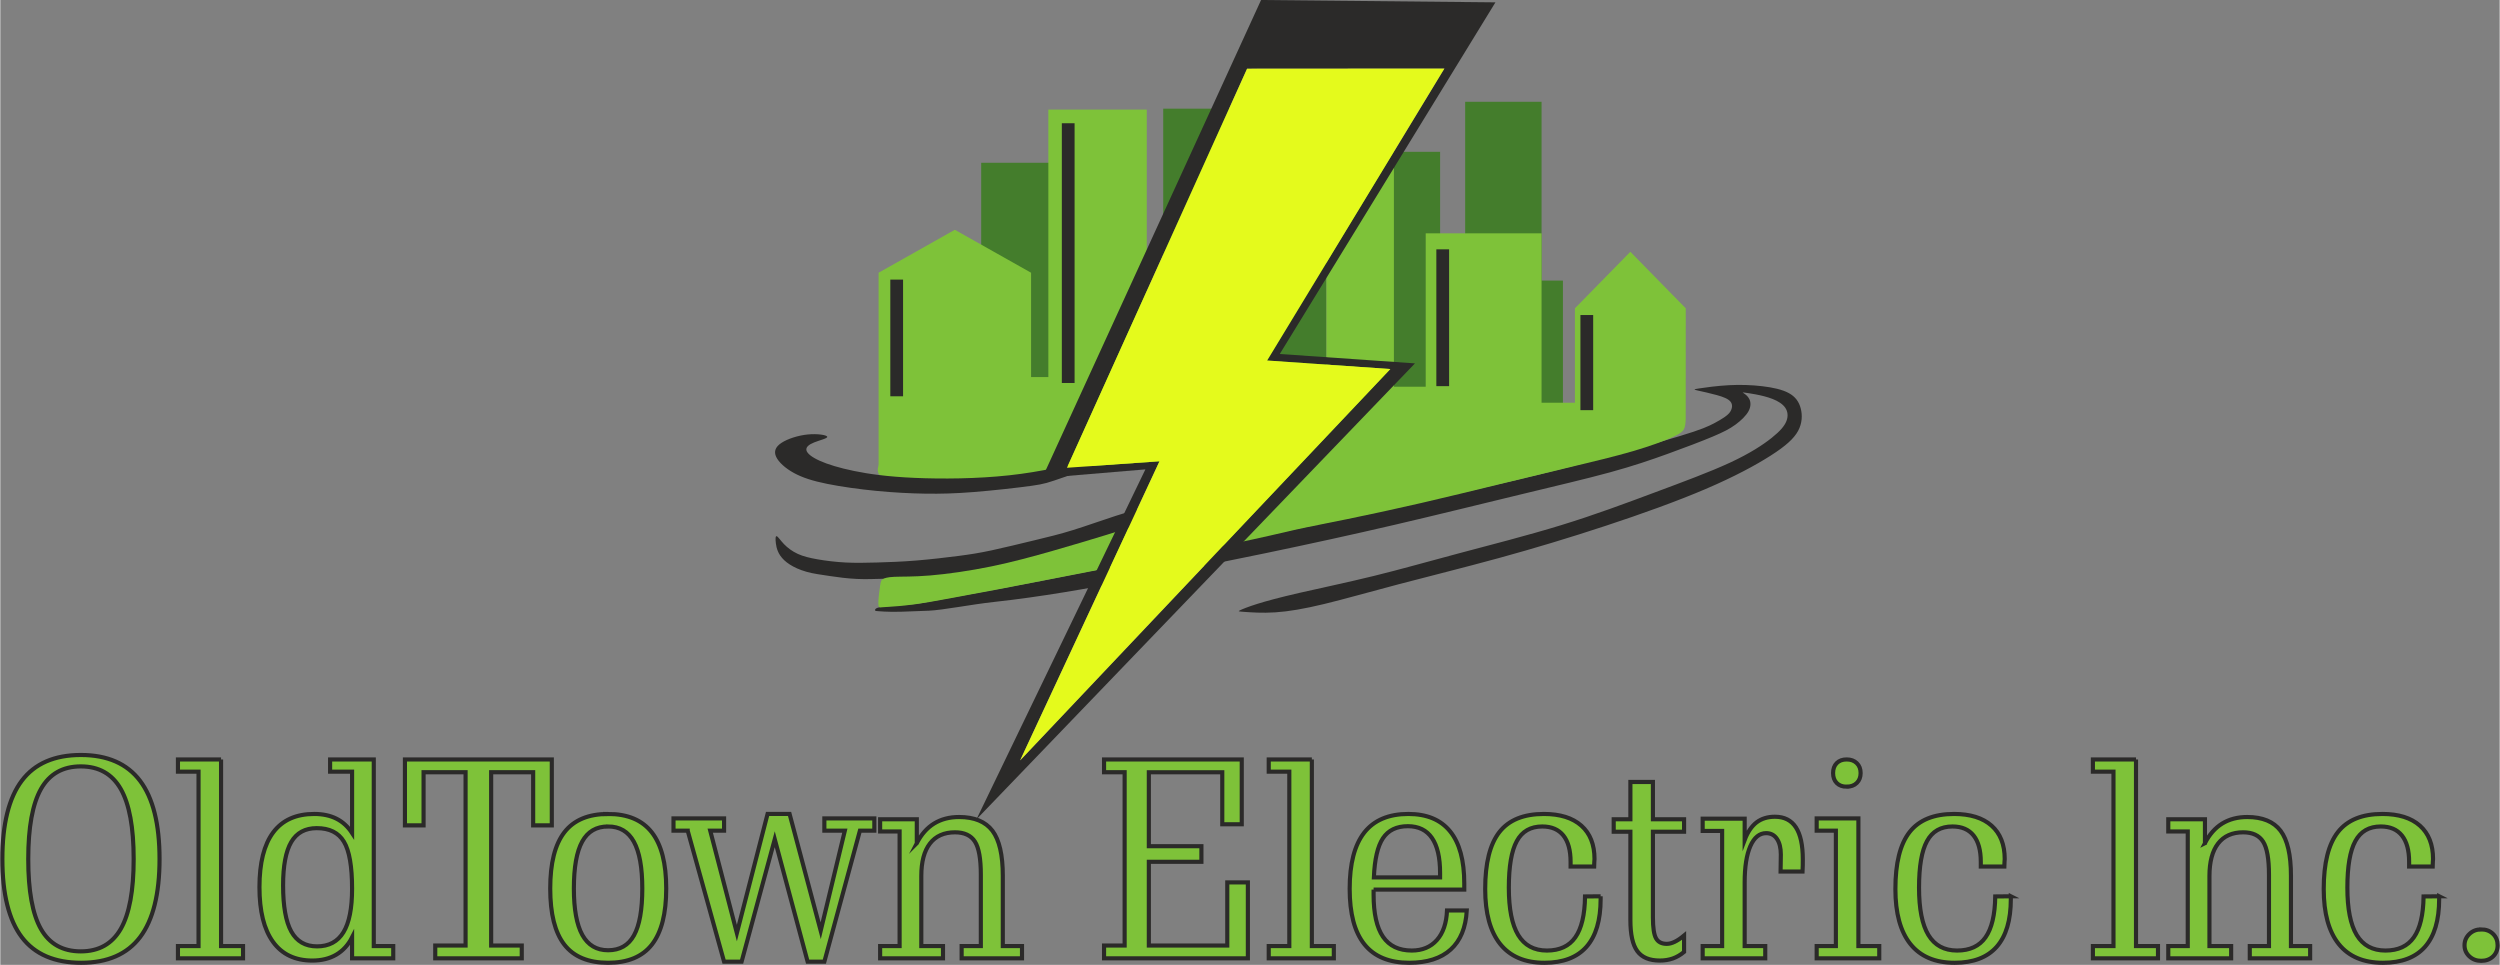 <svg xmlns="http://www.w3.org/2000/svg" xmlns:xlink="http://www.w3.org/1999/xlink" xmlns:xodm="http://www.corel.com/coreldraw/odm/2003" xml:space="preserve" width="1280px" height="494px" fill-rule="evenodd" clip-rule="evenodd" viewBox="0 0 7718.08 2979.44"><rect x="0" y="0" width="7718.08" height="2979.44" fill="#808080" stroke="none"/> <g id="Layer_x0020_1">    <path fill="#7EC239" d="M2722.42 1421.76c-15.88,18.09 -13.38,31.51 -11.19,38.33 2.19,6.83 4.06,7.06 13.58,10.06 9.53,3 26.71,8.78 52.26,13.64 25.56,4.85 59.5,8.78 93.15,10.38 33.65,1.61 67,0.88 95.41,0.08 28.4,-0.81 51.85,-1.68 82.14,-4.15 30.31,-2.48 67.45,-6.56 97.54,-10.68 30.09,-4.11 53.12,-8.27 71.54,-12.2 18.42,-3.93 32.25,-7.64 44.28,-15.4 12.04,-7.77 22.28,-19.57 22.04,-33.76 -0.24,-14.18 -10.97,-30.73 -61.79,-40.99 -50.82,-10.26 -141.74,-14.22 -217.52,-16.32 -75.77,-2.09 -136.38,-2.32 -183.83,8.93 -47.45,11.26 -81.73,34 -97.61,52.08z"></path>  <path fill="#447D2C" d="M3028.95 502.66l329.29 0 0 788.11 -329.29 0 0 -788.11zm562.09 -167.1l504.14 0 0 955.21 -504.14 0 0 -955.21zm855.06 133.24l-201.08 0 0 821.97 201.08 0 0 -821.97zm313.28 821.97l-235.91 0 0 -976.47 235.91 0 0 552.16 66.02 0 0 424.31 -66.02 0z"></path>  <path fill="#2B2A29" d="M2844.87 1862.4c44.22,-8.53 134.17,-24.39 227.56,-41.69 93.39,-17.3 190.32,-36.1 365.09,-71.2 174.76,-35.1 427.36,-86.56 638.82,-131.63 211.46,-45.02 381.74,-83.67 510.53,-113.54 128.74,-29.87 216,-50.96 315.92,-77.58 99.98,-26.63 212.71,-58.84 282.47,-79.88 69.76,-21.04 89.9,-30.61 109.9,-41.39 19.99,-10.77 39.98,-22.73 46.91,-34.15 6.93,-11.42 7.58,-22.68 0.6,-31.21 -6.98,-8.58 -21.64,-14.36 -41.73,-20 -20.09,-5.63 -45.62,-11.17 -59.04,-14.16 -13.36,-3.04 -14.55,-3.59 3.64,-6.48 18.25,-2.84 55.9,-8.08 92.24,-10.02 36.35,-1.95 71.36,-0.6 103.47,3.19 32.16,3.84 61.33,10.12 81.52,21.14 20.25,11.02 31.47,26.72 36.85,47.17 5.38,20.44 4.93,45.57 -8.08,69.61 -13.01,24.03 -38.64,46.92 -84.67,76.33 -46.06,29.47 -112.53,65.37 -200.78,103.12 -88.26,37.74 -198.3,77.28 -308.6,113.63 -110.29,36.4 -220.78,69.66 -329.68,99.53 -108.95,29.86 -216.3,56.34 -308.4,80.62 -92.09,24.23 -168.87,46.27 -231.1,61.28 -62.18,15.06 -109.8,23.14 -150.93,25.83 -41.09,2.74 -75.69,0 -94.54,-1.35 -18.85,-1.34 -21.99,-1.34 -14.81,-4.94 7.18,-3.58 24.69,-10.77 53.2,-19.74 28.52,-8.97 68.06,-19.74 130.74,-34.16 62.63,-14.36 148.44,-32.31 230.66,-52.55 82.17,-20.19 160.8,-42.68 258.48,-68.71 97.73,-26.08 214.5,-55.7 319.61,-88.05 105.11,-32.31 198.55,-67.36 287,-100.32 88.46,-32.96 171.98,-63.83 233.75,-92.55 61.78,-28.67 101.87,-55.14 128.5,-76.38 26.67,-21.25 39.94,-37.2 45.72,-52.31 5.73,-15.11 4.04,-29.37 -3.94,-40.94 -7.97,-11.56 -22.24,-20.39 -39.04,-26.97 -16.8,-6.63 -36.2,-11.07 -52.3,-14.11 -16.16,-3.04 -29.07,-4.79 -35.36,-5.64 -6.28,-0.84 -5.93,-0.84 -1.49,2.05 4.38,2.89 12.91,8.67 17.5,18.2 4.54,9.52 5.24,22.74 -2.4,37 -7.63,14.26 -23.63,29.56 -40.93,42.13 -17.3,12.56 -36,22.44 -70.8,37.04 -34.85,14.57 -85.76,33.96 -137.92,52.81 -52.16,18.84 -105.46,37.2 -178.65,57.24 -73.2,20.04 -166.24,41.78 -280.72,69.45 -114.48,27.68 -250.36,61.28 -383.64,92.4 -133.32,31.06 -264.07,59.58 -400.29,87.96 -136.22,28.37 -277.82,56.54 -381.78,76.73 -103.92,20.25 -170.13,32.46 -239.94,43.83 -69.8,11.37 -143.2,21.94 -214.85,29.72 -71.65,7.78 -157.76,25.13 -201.74,27.07 -17.4,0.75 -55.79,2.04 -83.01,3.09 -41.45,1.65 -74.95,-1.69 -80.78,-2.29 -3.39,-0.35 -5.99,-8.48 12.26,-11.42 32.51,-5.29 100.62,-7.38 129,-12.81zm-449.95 -184.44c1.89,14.16 6.18,33.36 25.52,51.71 19.35,18.35 53.75,35.85 103.37,43.33 49.56,7.42 102.36,17.5 169.03,15.05 66.66,-2.44 143.55,2.15 207.47,-4.28 63.92,-6.48 144.65,-19.65 221.88,-36.9 77.19,-17.2 162.65,-49.81 245.97,-65.47 83.37,-15.71 146.99,-36 209.77,-78.33 62.82,-42.33 160.3,-66.92 212.3,-82.23 52.06,-15.35 58.64,-16.8 48.32,-15.35 -10.32,1.44 -37.54,5.73 -89.45,16.06 -51.85,10.31 -128.44,26.67 -181.59,38.69 -53.21,12.06 -83.02,19.79 -123.01,32.71 -39.99,12.86 -90.15,30.96 -132.18,43.97 -41.99,13.07 -75.79,21.1 -118.52,31.42 -42.74,10.32 -94.35,22.93 -133.18,31.26 -38.85,8.28 -64.93,12.32 -102.32,17.2 -37.45,4.84 -86.16,10.57 -130.64,14.17 -44.43,3.58 -84.56,5.03 -120.22,6.03 -35.69,0.99 -66.96,1.59 -97.47,0 -30.57,-1.6 -60.38,-5.29 -85.31,-9.63 -24.94,-4.29 -45.03,-9.17 -62.24,-17.05 -17.19,-7.88 -31.5,-18.75 -42.43,-30.12 -10.87,-11.32 -18.34,-23.03 -22.34,-24.33 -4.03,-1.3 -4.58,7.88 -2.73,22.09zm158.65 -329.39c1.65,5.14 -22.89,10.62 -39.93,17.4 -17.01,6.79 -26.53,14.82 -24.34,24.54 2.19,9.72 16.11,21.09 40.84,32.26 24.73,11.17 60.28,22.14 106.6,31.66 46.37,9.53 103.52,17.6 186.68,21.24 83.17,3.69 192.32,2.94 291.64,-7.88 99.28,-10.76 188.68,-31.66 263.77,-53.1 75.09,-21.44 135.92,-43.43 179.7,-59.73 43.78,-16.31 70.5,-26.93 86.46,-32.06 15.95,-5.09 21.04,-4.74 1.3,6.78 -19.8,11.56 -64.52,34.25 -135.93,62.47 -71.45,28.23 -169.62,61.93 -222.93,80.43 -53.3,18.5 -61.72,21.79 -103.51,27.67 -41.78,5.83 -116.87,14.26 -176.41,19.05 -59.53,4.73 -103.51,5.83 -150.58,5.14 -47.07,-0.75 -97.28,-3.34 -150.38,-8.43 -53.15,-5.14 -109.2,-12.86 -153.32,-21.84 -44.18,-8.93 -76.39,-19.19 -102.77,-33.7 -26.38,-14.47 -46.92,-33.16 -54.6,-49.62 -7.68,-16.5 -2.59,-30.76 16.3,-43.23 18.85,-12.47 51.47,-23.09 81.73,-26.02 30.21,-2.95 58.04,1.84 59.68,6.97z"></path>  <path fill="#7EC239" d="M3747.6 1438.72c0,0 0,0 -4.38,7.69 -4.34,7.62 -13.02,22.88 -27.53,43.12 -14.46,20.3 -34.75,45.53 -61.03,65.62 -26.32,20.1 -58.58,35.01 -98.78,50.11 -40.13,15.11 -88.15,30.42 -139.9,46.37 -51.76,15.91 -107.26,32.46 -166.64,49.47 -59.43,16.95 -122.76,34.35 -189.22,48.01 -66.47,13.67 -136.03,23.59 -188.78,27.93 -52.8,4.39 -88.8,3.14 -110.99,4.18 -22.14,1 -30.42,4.34 -35.16,7.23 -4.78,2.9 -6.03,5.39 -8.27,19.85 -2.29,14.51 -5.59,40.98 -5.59,54.24 0,13.27 3.3,13.27 9.93,12.82 6.63,-0.4 16.6,-1.19 32.7,-2.24 55.21,-3.39 102.38,-11.49 156.72,-21.54 43.68,-8.08 104.91,-19.25 173.27,-32.26 68.31,-13.07 143.65,-27.97 275.68,-53.45 132.09,-25.44 320.91,-61.48 435.34,-84.87 114.49,-23.38 154.67,-34.16 201.04,-44.53 46.37,-10.31 98.93,-20.24 165.6,-33.9 66.66,-13.66 147.38,-31.06 228.11,-49.72 80.73,-18.59 161.45,-38.49 238.69,-57.33 77.18,-18.8 150.88,-36.65 220.88,-53.4 69.96,-16.76 136.17,-32.51 192.07,-48.87 55.89,-16.35 101.46,-33.3 126.7,-45.32 25.28,-12.02 30.21,-19.05 32.95,-27.53 2.7,-8.47 3.15,-18.44 3.49,-25.48l0.16 -342.85 -171.13 -174.56 -171.12 174.56 0 291.49 -103.02 0 0 -523.09 -357.75 0 0 473.84 -98.23 0 0 -752.21 -208.47 0 0 722.19 -126.2 0 -428.46 0 0 -825.86 -303.91 0 0 825.86 -53.35 0 0 -322.11 -235.44 -132.63 -235.45 132.63 0 322.11 0 274.43 1035.47 0z"></path>  <path fill="#2B2A29" d="M3535.99 1449.45l-521.75 1080.77 1354.25 -1408.12 -417.51 -29 665.98 -1085.87 -723.73 -7.23 -675.97 1476.16 318.73 -26.71zm-386.9 898.71l1143.22 -1208.52 -380.39 -26.42 547.32 -901.49 -609.2 0.43 -556.24 1232.32 285.76 -20.07 -430.47 923.75z"></path>  <polygon fill="#E4FA1C" points="3149.09,2348.16 4292.31,1139.64 3911.92,1113.22 4459.24,211.73 3850.04,212.16 3293.8,1444.48 3579.56,1424.41 "></polygon>  <path fill="#2B2A29" d="M4879.4 1266.58l39.39 0 0 -293.76 -39.39 0 0 293.76zm-444.92 -74.15l39.4 0 0 -422.46 -39.4 0 0 422.46zm-1686.15 31.32l39.4 0 0 -360.33 -39.4 0 0 360.33zm529.64 -41.07l39.4 0 0 -802.09 -39.4 0 0 802.09z"></path>  <path fill="#7EC239" fill-rule="nonzero" stroke="#2B2A29" stroke-width="12.78" stroke-miterlimit="22.926" d="M7661.01 2869.98c14.75,0 26.92,4.58 36.51,13.89 9.45,9.16 14.17,21.04 14.17,35.22 0,14.02 -4.72,25.48 -14.17,34.49 -9.59,9.02 -21.76,13.47 -36.51,13.47 -14.6,0 -26.77,-4.59 -36.65,-13.89 -9.87,-9.17 -14.88,-20.62 -14.88,-34.07 0,-13.61 5.01,-25.34 14.88,-34.79 9.88,-9.6 22.05,-14.32 36.65,-14.32zm-853.1 -266.28c13.74,-26.92 31.5,-47.1 53.25,-60.56 21.91,-13.46 47.68,-20.19 77.31,-20.19 47.25,0 81.46,14.18 102.94,42.38 21.33,28.35 32.07,74.59 32.07,139.01l0 217.18 59.26 0 0 37.79 -186.39 0 0 -37.79 59.27 0 0 -220.47c0,-48.97 -6.01,-83.04 -18.18,-102.08 -12.17,-19.18 -32.79,-28.77 -61.56,-28.77 -33.79,0 -59.7,11.59 -77.45,34.64 -17.76,23.05 -26.63,56.41 -26.63,100.36l0 216.32 66.99 0 0 37.79 -194.12 0 0 -37.79 60.13 0 0 -353.9 -60.13 0 0 -37.79 113.24 0 0 73.87zm-212.89 -258.55l0 576.37 67.87 0 0 37.79 -201.01 0 0 -37.79 63.57 0 0 -538.58 -63.57 0 0 -37.79 133.14 0zm-857.26 182.1l0 394.27 64.42 0 0 37.79 -193.26 0 0 -37.79 59.27 0 0 -356.48 -59.27 0 0 -37.79 128.84 0zm-36.22 -97.93c-12.88,0 -23.05,-3.72 -30.63,-11.31 -7.59,-7.58 -11.31,-17.89 -11.31,-30.78 0,-12.88 3.72,-23.19 11.31,-30.78 7.58,-7.59 17.75,-11.3 30.63,-11.3 13.03,0 23.48,3.86 31.35,11.59 7.88,7.73 11.75,17.9 11.75,30.49 0,12.6 -3.87,22.76 -11.75,30.5 -7.87,7.73 -18.32,11.59 -31.35,11.59zm-314.96 98.79l0 65.57c9.17,-24.35 21.48,-42.38 36.66,-54.12 15.31,-11.59 34.21,-17.47 56.83,-17.47 28.92,0 50.39,10.89 64.71,32.79 14.17,21.76 21.33,54.69 21.33,98.64 0,6.15 0,12.31 -0.14,18.47 -0.14,6.15 -0.43,12.59 -0.72,19.32l-67.85 0c0,-3 0.14,-10.45 0.42,-22.19 0.29,-11.74 0.43,-21.76 0.43,-30.21 0,-20.61 -4.01,-36.79 -12.02,-48.53 -7.88,-11.74 -19.04,-17.61 -33.36,-17.61 -20.62,0 -36.94,13.32 -48.68,39.95 -11.73,26.77 -17.61,64.13 -17.61,112.09l0 196.71 63.57 0 0 37.79 -193.27 0 0 -37.79 60.13 0 0 -355.62 -60.13 0 0 -37.79 129.7 0zm-283.32 40.37l0 264.56c0,31.78 3.3,53.41 9.74,64.71 6.44,11.31 17.46,16.89 33.07,16.89 7.59,0 15.75,-2.14 24.62,-6.43 8.88,-4.3 18.47,-10.75 28.78,-19.33l0 50.68c-11.17,9.3 -22.91,16.03 -35.08,20.33 -12.17,4.15 -25.34,6.3 -39.65,6.3 -32.21,0 -55.41,-9.6 -69.58,-28.93 -14.32,-19.32 -21.47,-51.25 -21.47,-95.77l0 -273.01 -51.54 0 0 -38.65 51.54 0 0 -115.11 69.57 0 0 115.11 96.21 0 0 38.65 -96.21 0zm-161.48 199.28l0 8.73c0,65.14 -14.61,114.11 -43.67,147.18 -29.06,32.92 -72.29,49.38 -129.99,49.38 -60.12,0 -105.51,-19.32 -136.43,-57.83 -30.92,-38.66 -46.39,-95.2 -46.39,-169.79 0,-80.03 14.61,-138.58 43.81,-175.95 29.21,-37.36 75.02,-55.97 137.3,-55.97 50.1,0 88.61,12.02 115.81,36.07 27.06,24.05 40.66,58.41 40.66,103.22 0,0 -0.14,2.58 -0.57,7.73 -0.43,5.16 -0.72,10.31 -0.72,15.32l-72.58 0 0 -14.6c0,-35.51 -7.45,-62.56 -22.19,-81.17 -14.89,-18.62 -36.65,-27.93 -65.14,-27.93 -36.22,0 -62.42,15.04 -78.74,45.11 -16.46,30.06 -24.62,78.02 -24.62,143.87 0,65.43 9.59,114.1 28.91,146.17 19.33,31.93 48.82,47.96 88.62,47.96 39.37,0 68.72,-13.6 87.76,-40.8 19.19,-27.2 29.21,-69.29 30.06,-126.27l48.11 -0.43zm-701.07 -20.62l0 15.47c0,58.41 9.74,101.79 29.07,130.13 19.47,28.35 49.1,42.52 88.76,42.52 32.64,0 58.55,-10.88 77.73,-32.5 19.19,-21.62 29.5,-52.11 31.21,-91.19l60.99 0c-3.01,53.11 -19.61,93.34 -49.68,120.54 -30.06,27.35 -72.87,40.94 -128.13,40.94 -61.56,0 -107.65,-18.89 -138.15,-56.83 -30.49,-37.79 -45.67,-95.06 -45.67,-171.65 0,-77.45 15.04,-135.29 45.09,-173.66 30.07,-38.22 75.45,-57.4 136.01,-57.4 57.12,0 100.07,17.89 129.13,53.82 29.06,35.93 43.67,89.62 43.67,160.92l0 18.89 -280.03 0zm205.3 -37.79l0 -13.89c0,-47.53 -8.31,-83.32 -24.91,-107.66 -16.76,-24.33 -41.52,-36.5 -74.59,-36.5 -34.65,0 -60.27,12.31 -76.88,37.08 -16.47,24.76 -25.77,65.14 -28.06,120.97l204.44 0zm-395.99 -364.2l0 576.37 67.86 0 0 37.79 -201 0 0 -37.79 63.56 0 0 -538.58 -63.56 0 0 -37.79 133.14 0zm-261.13 574.65l0 -194.99 63.57 0 0 234.5 -444.1 0 0 -39.51 63.57 0 0 -535.14 -63.57 0 0 -39.51 425.2 0 0 200.14 -60.13 0 0 -160.63 -226.77 0 0 228.48 162.35 0 0 48.11 -162.35 0 0 258.55 242.23 0zm-958.76 -316.1c13.74,-26.92 31.49,-47.1 53.25,-60.56 21.91,-13.46 47.68,-20.19 77.31,-20.19 47.24,0 81.46,14.18 102.94,42.38 21.33,28.34 32.06,74.58 32.06,139.01l0 217.18 59.27 0 0 37.79 -186.39 0 0 -37.79 59.27 0 0 -220.47c0,-48.97 -6.02,-83.04 -18.19,-102.08 -12.17,-19.19 -32.78,-28.77 -61.55,-28.77 -33.8,0 -59.71,11.59 -77.46,34.64 -17.75,23.05 -26.62,56.41 -26.62,100.36l0 216.32 66.99 0 0 37.79 -194.13 0 0 -37.79 60.13 0 0 -353.9 -60.13 0 0 -37.79 113.25 0 0 73.87zm-707.51 -38.66l-43.81 0 0 -37.79 156.19 0 0 37.79 -42.8 0 82.31 316.25 94.78 -367.79 68 0 96.06 360.63 74.59 -309.09 -63.28 0 0 -37.79 154.33 0 0 37.79 -44.52 0 -109.81 404.58 -51.68 0 -101.5 -378.09 -102.37 378.09 -54.11 0 -112.38 -404.58zm-245.81 -51.54c60.41,0 105.37,18.9 135,56.84 29.64,37.79 44.53,95.63 44.53,173.37 0,77.74 -14.75,135.29 -44.1,172.94 -29.35,37.65 -74.44,56.4 -135.43,56.4 -60.99,0 -105.94,-18.61 -135,-55.97 -29.07,-37.37 -43.67,-95.06 -43.67,-173.37 0,-78.31 14.6,-136.15 43.81,-173.8 29.2,-37.65 74.15,-56.41 134.86,-56.41zm0 38.65c-36.08,0 -62.71,15.47 -79.88,46.53 -17.18,31.07 -25.78,79.32 -25.78,145.03 0,64.28 8.74,112.1 26.2,143.59 17.47,31.35 43.95,47.1 79.46,47.1 36.36,0 62.99,-15.31 80.03,-46.1 17.03,-30.78 25.62,-78.88 25.62,-144.59 0,-64.86 -8.73,-112.96 -26.05,-144.46 -17.32,-31.34 -43.81,-47.1 -79.6,-47.1zm-440.08 367.65l0 -535.15 -129.71 0 0 164.07 -57.55 0 0 -203.58 453.53 0 0 203.58 -57.54 0 0 -164.07 -129.71 0 0 535.15 94.49 0 0 39.51 -267.14 0 0 -39.51 93.63 0zm-350.46 -536.86l-67.86 0 0 -37.8 134.85 0 0 576.38 60.13 0 0 37.79 -127.12 0 0 -64.7c-12.03,23.62 -28.35,41.36 -49.11,53.54 -20.62,12.02 -45.24,18.04 -73.73,18.04 -53.11,0 -93.62,-19.33 -121.4,-57.84 -27.92,-38.66 -41.8,-94.92 -41.8,-168.79 0,-74.88 14.17,-131.29 42.51,-169.22 28.49,-37.94 70.58,-56.84 126.56,-56.84 26.48,0 49.39,4.87 68.72,14.61 19.32,9.73 35.36,24.48 48.25,44.23l0 -189.4zm0 361.49c0,-69.01 -8.45,-117.54 -25.2,-145.32 -16.75,-27.91 -44.67,-41.8 -83.89,-41.8 -35.79,0 -62,14.31 -78.74,42.8 -16.76,28.5 -25.2,73.16 -25.2,133.86 0,64.57 8.44,112.1 25.34,142.59 16.89,30.5 43.37,45.82 79.45,45.82 36.65,0 63.85,-14.6 81.61,-43.67 17.75,-29.06 26.63,-73.87 26.63,-134.28zm-404.59 -399.29l0 576.38 67.87 0 0 37.79 -201.01 0 0 -37.79 63.57 0 0 -538.58 -63.57 0 0 -37.8 133.14 0zm-432.78 -13.74c81.61,0 142.45,26.63 182.68,79.74 40.08,53.11 60.13,133.57 60.13,241.52 0,107.94 -20.05,188.26 -59.99,241.08 -39.94,52.83 -100.64,79.31 -182.1,79.31 -82.18,0 -143.3,-26.33 -183.25,-79.02 -39.94,-52.68 -59.98,-133.14 -59.98,-241.37 0,-108.23 20.04,-188.84 59.98,-241.81 39.95,-52.97 100.79,-79.45 182.53,-79.45zm-0.28 35.22c-55.69,0 -96.64,23.19 -122.98,69.58 -26.2,46.38 -39.37,118.53 -39.37,216.46 0,98.07 13.03,170.22 39.23,216.17 26.2,45.96 67.14,69.01 123.12,69.01 55.69,0 96.78,-23.2 123.4,-69.44 26.49,-46.24 39.8,-118.11 39.8,-215.74 0,-97.64 -13.31,-169.65 -39.8,-216.18 -26.62,-46.52 -67.71,-69.86 -123.4,-69.86zm5959.86 401.14l0 8.73c0,65.14 -14.6,114.11 -43.66,147.18 -29.06,32.92 -72.3,49.38 -129.99,49.38 -60.13,0 -105.51,-19.32 -136.43,-57.83 -30.93,-38.66 -46.39,-95.2 -46.39,-169.79 0,-80.03 14.6,-138.58 43.8,-175.95 29.21,-37.36 75.03,-55.97 137.3,-55.97 50.11,0 88.62,12.02 115.82,36.07 27.06,24.05 40.66,58.41 40.66,103.22 0,0 -0.15,2.58 -0.58,7.73 -0.42,5.16 -0.71,10.31 -0.71,15.32l-72.58 0 0 -14.6c0,-35.51 -7.45,-62.56 -22.2,-81.17 -14.89,-18.62 -36.65,-27.93 -65.14,-27.93 -36.21,0 -62.41,15.04 -78.73,45.11 -16.47,30.06 -24.63,78.02 -24.63,143.87 0,65.43 9.59,114.1 28.92,146.17 19.33,31.93 48.82,47.96 88.62,47.96 39.37,0 68.71,-13.6 87.76,-40.8 19.18,-27.2 29.21,-69.29 30.06,-126.27l48.1 -0.43zm1322.69 0l0 8.73c0,65.14 -14.6,114.11 -43.66,147.18 -29.06,32.92 -72.3,49.38 -129.99,49.38 -60.13,0 -105.51,-19.32 -136.43,-57.83 -30.93,-38.66 -46.39,-95.2 -46.39,-169.79 0,-80.03 14.6,-138.58 43.81,-175.95 29.2,-37.36 75.02,-55.97 137.29,-55.97 50.11,0 88.62,12.02 115.82,36.07 27.06,24.05 40.66,58.41 40.66,103.22 0,0 -0.14,2.58 -0.58,7.73 -0.42,5.16 -0.71,10.31 -0.71,15.32l-72.58 0 0 -14.6c0,-35.51 -7.45,-62.56 -22.19,-81.17 -14.9,-18.62 -36.65,-27.93 -65.14,-27.93 -36.22,0 -62.42,15.04 -78.74,45.11 -16.47,30.06 -24.63,78.02 -24.63,143.87 0,65.43 9.59,114.1 28.92,146.17 19.33,31.93 48.82,47.96 88.62,47.96 39.37,0 68.72,-13.6 87.76,-40.8 19.18,-27.2 29.21,-69.29 30.06,-126.27l48.1 -0.43z"></path> </g></svg>